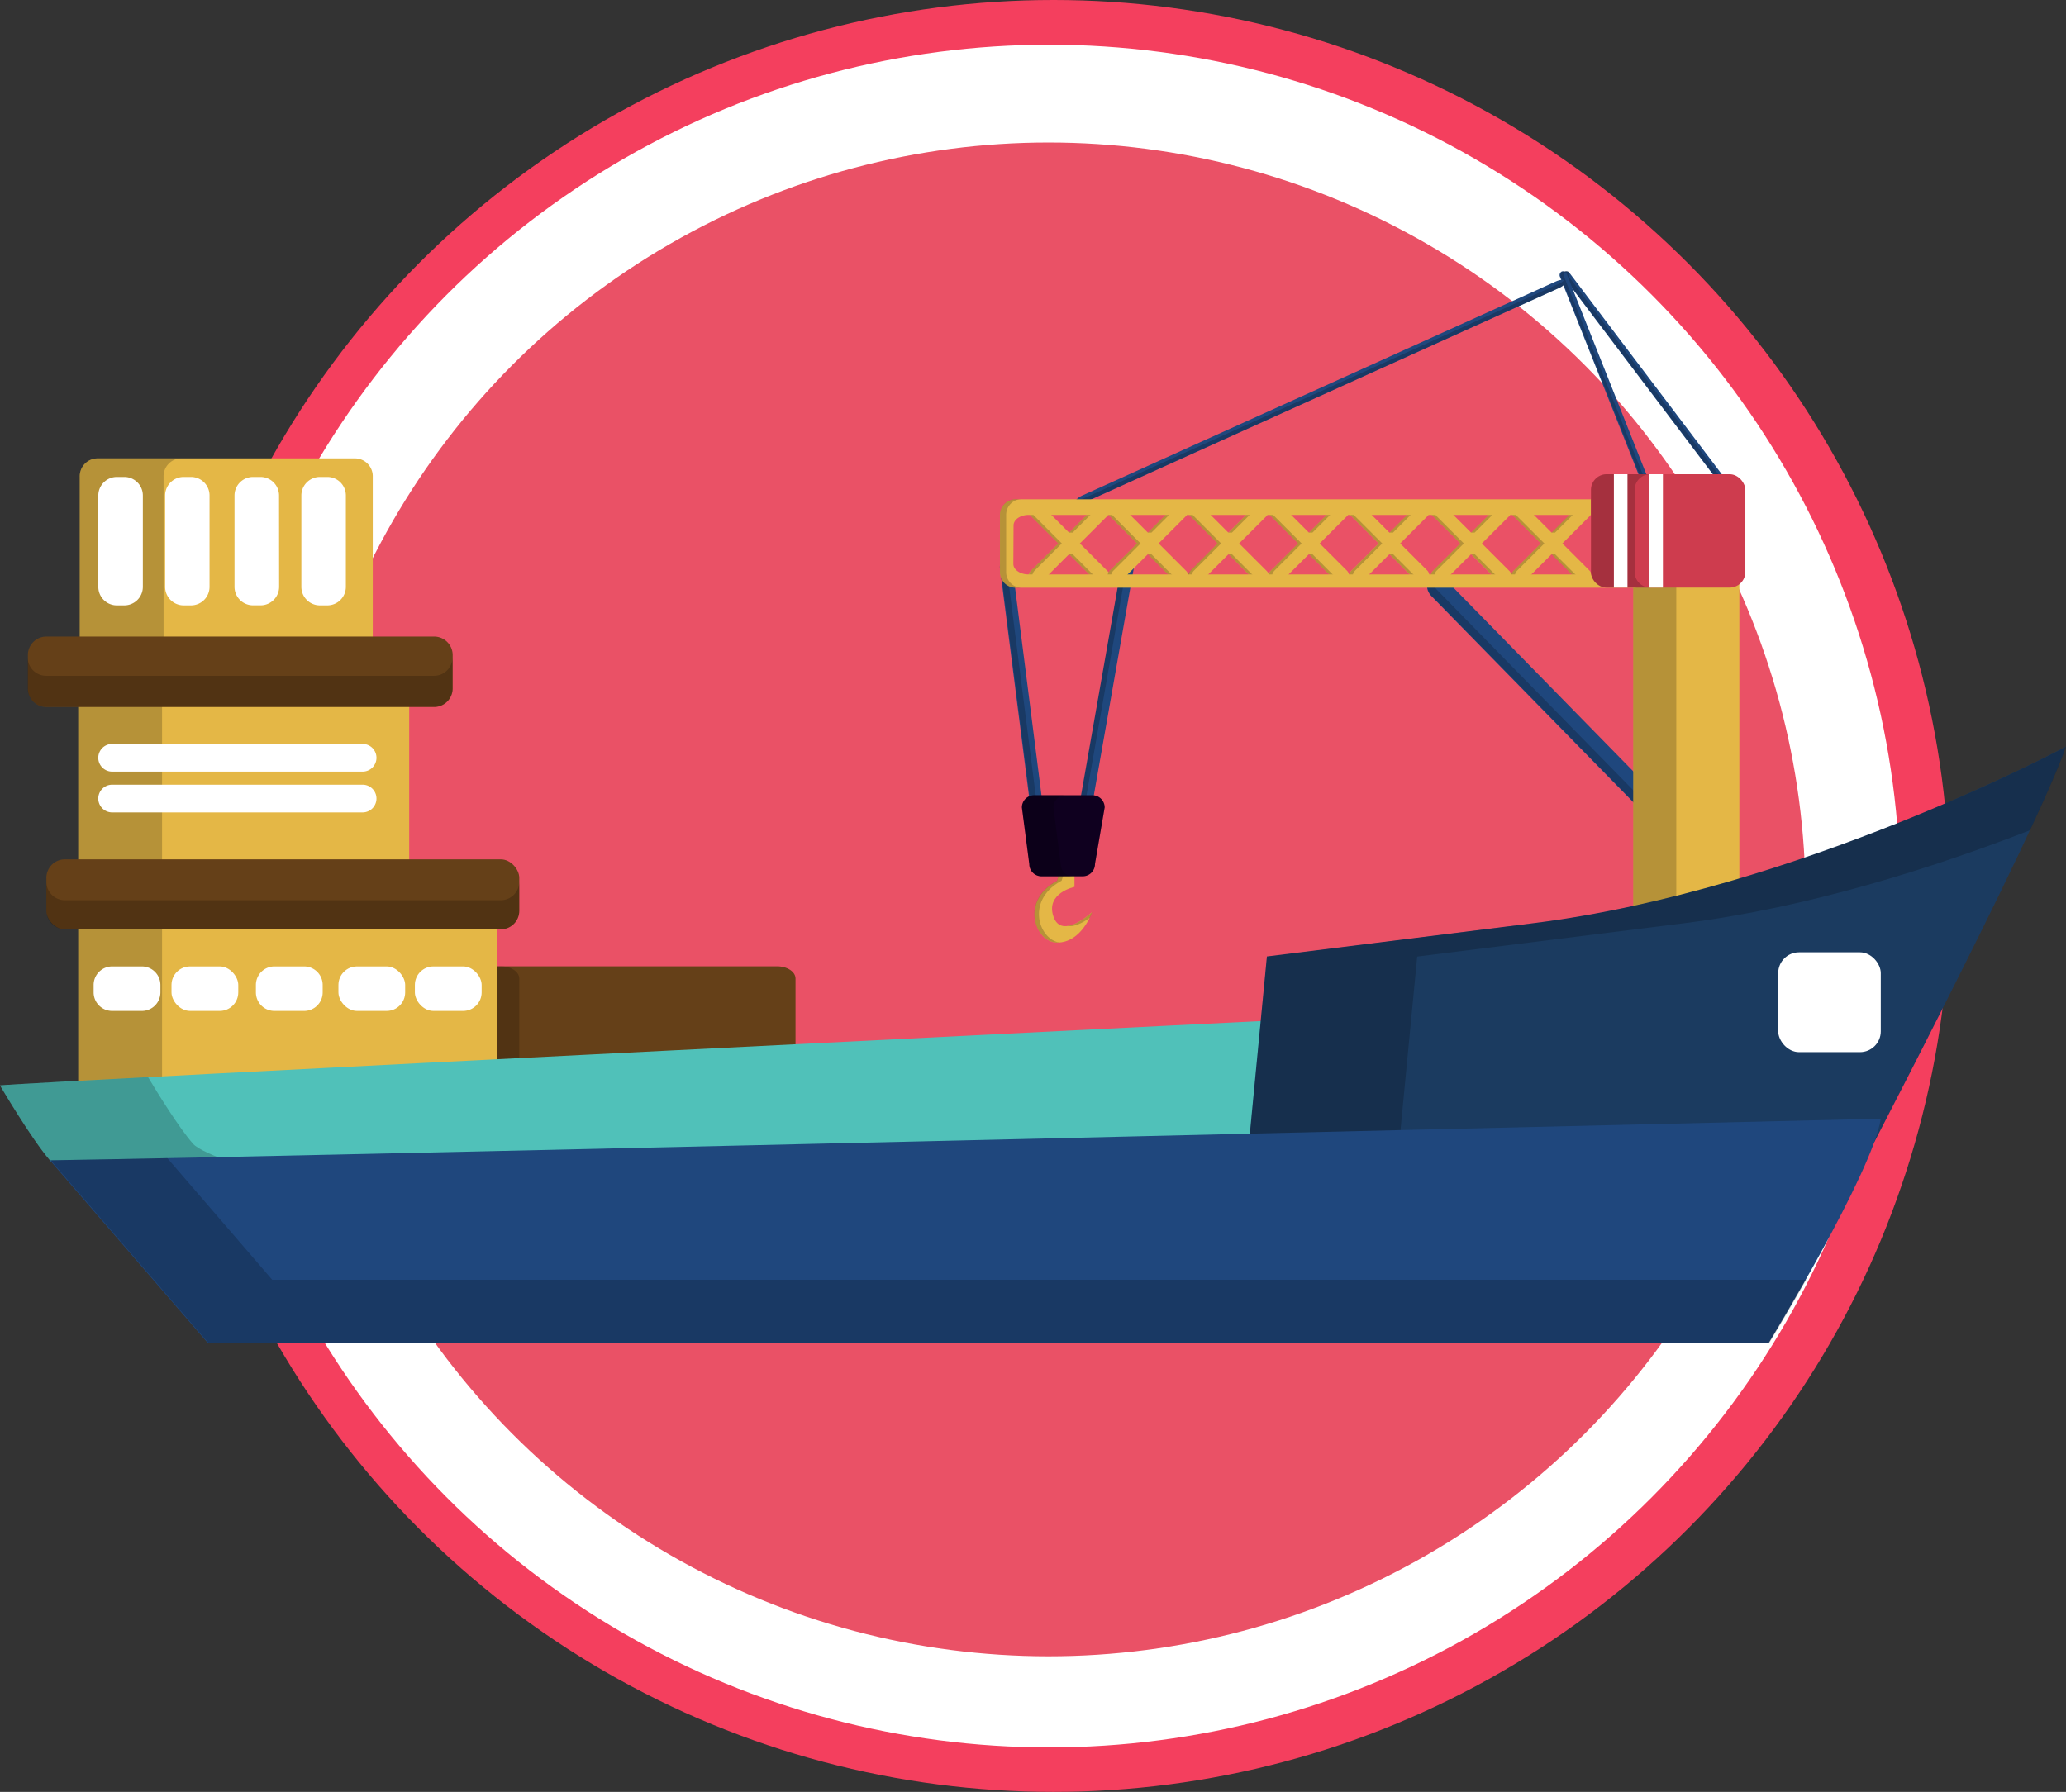 <svg xmlns="http://www.w3.org/2000/svg" viewBox="0 0 506.19 439.14"><rect x="0" y="0" width="506.19" height="439.14" fill="#333333" stroke="none"/><defs><style>.cls-1{fill:#f43f5e;}.cls-2{fill:#fff;}.cls-3{fill:#ea5166;}.cls-4{fill:#654018;}.cls-10,.cls-5{opacity:0.2;}.cls-6{fill:#e4b746;}.cls-7{fill:#1f477d;}.cls-8{fill:#50c1b9;}.cls-9{fill:#1b3b60;}.cls-11{fill:#ce3c4e;}.cls-12{fill:#0f001f;}</style></defs><title>Asset 12</title><g id="Layer_2" data-name="Layer 2"><g id="Layer_1-2" data-name="Layer 1"><circle class="cls-1" cx="258.11" cy="219.57" r="219.57"/><ellipse class="cls-2" cx="257.06" cy="219.6" rx="208.52" ry="208.64"/><circle class="cls-3" cx="256.89" cy="220.42" r="185.49"/><path class="cls-4" d="M194.91,271.59c0,1.64-2,3-4.54,3H96.78c-2.51,0-4.54-1.33-4.54-3V239.81c0-1.64,2-3,4.54-3h93.59c2.51,0,4.54,1.33,4.54,3Z"/><path class="cls-5" d="M127.23,271.59c0,1.64-2,3-4.55,3H29.09c-2.51,0-4.54-1.33-4.54-3V239.81c0-1.64,2-3,4.54-3h93.59c2.51,0,4.55,1.33,4.55,3Z"/><path class="cls-6" d="M23.72,216.85h93.59a4.54,4.54,0,0,1,4.54,4.54V270a4.54,4.54,0,0,1-4.54,4.54H23.72A4.55,4.55,0,0,1,19.17,270V221.39A4.54,4.54,0,0,1,23.72,216.85Z"/><path class="cls-6" d="M23.72,161.42h72a4.54,4.54,0,0,1,4.54,4.54v52.71a4.55,4.55,0,0,1-4.55,4.55h-72a4.54,4.54,0,0,1-4.54-4.54V166A4.54,4.54,0,0,1,23.72,161.42Z"/><path class="cls-7" d="M420.5,209.8a3,3,0,0,1,.38,4.19h0c-1,1-2.91.81-4.17-.48l-66-67.42c-1.26-1.29-1.43-3.16-.38-4.18h0c1-1,2.91-.81,4.17.47Z"/><path class="cls-5" d="M418.16,212.05l-66-67.41a3.35,3.35,0,0,1-.94-3.31,2.17,2.17,0,0,0-.83.51c-1,1-.88,2.89.38,4.18l66,67.42c1.26,1.29,3.13,1.5,4.17.48a2.22,2.22,0,0,0,.55-.88A3.31,3.31,0,0,1,418.16,212.05Z"/><path class="cls-5" d="M39.71,212.31V165.05a4.37,4.37,0,0,1,4.18-4.54H23.35a4.37,4.37,0,0,0-4.18,4.54v47.26a4.37,4.37,0,0,0,4.18,4.54H43.89A4.37,4.37,0,0,1,39.71,212.31Z"/><path class="cls-5" d="M39.71,269.33V222.07a4.37,4.37,0,0,1,4.18-4.54H23.35a4.37,4.37,0,0,0-4.18,4.54v47.26a4.37,4.37,0,0,0,4.18,4.54H43.89A4.37,4.37,0,0,1,39.71,269.33Z"/><rect class="cls-4" x="11.36" y="210.6" width="115.87" height="17.15" rx="4.54"/><path class="cls-5" d="M122.68,220.62H15.9a4.54,4.54,0,0,1-4.54-4.54v7.13a4.55,4.55,0,0,0,4.54,4.55H122.68a4.55,4.55,0,0,0,4.55-4.55v-7.13A4.55,4.55,0,0,1,122.68,220.62Z"/><path class="cls-6" d="M91.33,164.14a4.38,4.38,0,0,1-4.18,4.55H23.71a4.38,4.38,0,0,1-4.17-4.55V116.89a4.38,4.38,0,0,1,4.17-4.55H87.15a4.38,4.38,0,0,1,4.18,4.55Z"/><path class="cls-5" d="M40.08,164.14V116.89a4.38,4.38,0,0,1,4.17-4.55H23.71a4.38,4.38,0,0,0-4.17,4.55v47.25a4.38,4.38,0,0,0,4.17,4.55H44.25A4.38,4.38,0,0,1,40.08,164.14Z"/><path class="cls-4" d="M11.36,156h95a4.55,4.55,0,0,1,4.55,4.55v8.18a4.54,4.54,0,0,1-4.54,4.54h-95a4.54,4.54,0,0,1-4.54-4.54v-8.18A4.54,4.54,0,0,1,11.36,156Z"/><path class="cls-5" d="M106.33,165.62h-95a4.55,4.55,0,0,1-4.55-4.54v7.61a4.55,4.55,0,0,0,4.55,4.54h95a4.54,4.54,0,0,0,4.54-4.54v-7.61A4.54,4.54,0,0,1,106.33,165.62Z"/><rect class="cls-6" x="400.16" y="126.33" width="26" height="129.37" rx="5.1"/><path class="cls-5" d="M410.71,250.6V131.43a5.1,5.1,0,0,1,5.1-5.1H405.25a5.1,5.1,0,0,0-5.09,5.1V250.6a5.09,5.09,0,0,0,5.09,5.1h10.56A5.1,5.1,0,0,1,410.71,250.6Z"/><path class="cls-8" d="M319.62,249.7S10.19,265,0,266c0,0,7.6,13,12.23,18.35s55.06,17.33,55.06,17.33l151.9-8.16s90.43-4.85,95.69-5.48S319.62,249.7,319.62,249.7Z"/><path class="cls-5" d="M254.18,289.46l-151.91,8.15s-50.42-12-55-17.33c-3.49-4-8.69-12.44-11-16.31C15.63,265.05,2,265.81,0,266c0,0,7.6,13,12.23,18.35s55.06,17.33,55.06,17.33l151.9-8.16s90.43-4.85,95.69-5.48c.69-.09,1.28-.83,1.78-2C289,287.59,254.18,289.46,254.18,289.46Z"/><path class="cls-9" d="M452.15,293.53s46.9-89.62,54-110.56c0,0-65.25,35.12-130.5,43.28l-65.25,8.15-5.1,53Z"/><path class="cls-5" d="M342.13,287.42l5.1-53,65.25-8.15c30.53-3.82,61.06-13.54,84.91-22.81,4.13-8.83,7.32-16.13,8.8-20.47,0,0-65.25,35.12-130.5,43.28l-65.25,8.15-5.1,53,146.81,6.11s.28-.52.78-1.5Z"/><path class="cls-7" d="M12.23,284.36,51,329.22H433.29s25.49-41.8,27.53-55.06C460.82,274.16,79.52,283.34,12.23,284.36Z"/><path class="cls-5" d="M66.7,313.64,41,283.83c-12.14.25-21.9.43-28.56.53l38.74,44.86H433.44s4.09-6.7,9.11-15.58Z"/><rect class="cls-2" x="435.68" y="233.38" width="25.13" height="24.47" rx="5.1"/><path class="cls-2" d="M28.63,116.89h1.82A4.54,4.54,0,0,1,35,121.43v22.38a4.55,4.55,0,0,1-4.55,4.55H28.63a4.54,4.54,0,0,1-4.54-4.54V121.43A4.54,4.54,0,0,1,28.63,116.89Z"/><path class="cls-2" d="M45,116.89H46.8a4.54,4.54,0,0,1,4.54,4.54v22.38a4.55,4.55,0,0,1-4.55,4.55H45a4.54,4.54,0,0,1-4.54-4.54V121.43A4.54,4.54,0,0,1,45,116.89Z"/><path class="cls-2" d="M68.39,143.81a4.55,4.55,0,0,1-4.55,4.54H62a4.54,4.54,0,0,1-4.54-4.54V121.43A4.54,4.54,0,0,1,62,116.89h1.82a4.55,4.55,0,0,1,4.55,4.54Z"/><path class="cls-2" d="M78.38,116.89H80.2a4.54,4.54,0,0,1,4.54,4.54v22.38a4.55,4.55,0,0,1-4.55,4.55H78.38a4.54,4.54,0,0,1-4.54-4.54V121.43a4.54,4.54,0,0,1,4.54-4.54Z"/><path class="cls-2" d="M27.48,236.84h7.27a4.55,4.55,0,0,1,4.55,4.55v1.82a4.54,4.54,0,0,1-4.54,4.54H27.48a4.54,4.54,0,0,1-4.54-4.54v-1.82A4.54,4.54,0,0,1,27.48,236.84Z"/><rect class="cls-2" x="42.02" y="236.84" width="16.36" height="10.91" rx="4.54"/><path class="cls-2" d="M67.24,236.84h7.27a4.55,4.55,0,0,1,4.55,4.55v1.82a4.54,4.54,0,0,1-4.54,4.54H67.24a4.54,4.54,0,0,1-4.54-4.54v-1.82A4.54,4.54,0,0,1,67.24,236.84Z"/><rect class="cls-2" x="82.92" y="236.84" width="16.35" height="10.91" rx="4.54"/><rect class="cls-2" x="101.65" y="236.84" width="16.36" height="10.91" rx="4.54"/><path class="cls-2" d="M92.24,185.71a3.39,3.39,0,0,1-3.39,3.39H27.47a3.39,3.39,0,0,1-3.39-3.39h0a3.39,3.39,0,0,1,3.39-3.39H88.85a3.39,3.39,0,0,1,3.39,3.39Z"/><path class="cls-2" d="M92.24,195.7a3.4,3.4,0,0,1-3.39,3.4H27.47a3.4,3.4,0,0,1-3.39-3.4h0a3.39,3.39,0,0,1,3.39-3.39H88.85a3.39,3.39,0,0,1,3.39,3.39Z"/><path class="cls-7" d="M423.57,121.41a1,1,0,0,0,1.39.36h0a1,1,0,0,0,0-1.44L384.63,67a1,1,0,0,0-1.39-.36h0a1,1,0,0,0,0,1.44Z"/><path class="cls-5" d="M424.9,121.37,384.53,68a1.07,1.07,0,0,1-.07-1.29.94.94,0,0,0-1.17-.14,1,1,0,0,0,0,1.43l40.36,53.35a1,1,0,0,0,1.39.35.81.81,0,0,0,.12-.14A1.47,1.47,0,0,1,424.9,121.37Z"/><path class="cls-7" d="M406.94,130.07a1,1,0,0,0,1.25.71h0a1,1,0,0,0,.42-1.37L383.9,67.25a1,1,0,0,0-1.24-.72h0a1,1,0,0,0-.42,1.37Z"/><path class="cls-5" d="M408,130.07,383.25,67.9a1,1,0,0,1,.32-1.3.83.83,0,0,0-.7-.07,1,1,0,0,0-.42,1.37l24.71,62.17a1,1,0,0,0,1.24.71s.06-.05.1-.07A1.23,1.23,0,0,1,408,130.07Z"/><path class="cls-7" d="M382,70.58c1.07-.48,1.78-1.24,1.57-1.69h0c-.2-.45-1.24-.42-2.31.06L265.11,121.46c-1.08.48-1.78,1.24-1.58,1.69h0c.21.45,1.24.42,2.32-.06Z"/><path class="cls-5" d="M383.28,68.63a4.16,4.16,0,0,1-1.29.89L265.83,122a3,3,0,0,1-2,.31c-.27.29-.39.58-.29.8.21.45,1.24.42,2.32-.06L382,70.56c1.07-.48,1.78-1.24,1.57-1.69A.48.48,0,0,0,383.28,68.63Z"/><path class="cls-7" d="M263.5,202.73a1.72,1.72,0,0,0,1.19,2.08h0a1.73,1.73,0,0,0,1.84-1.55l11.2-63.68a1.72,1.72,0,0,0-1.19-2.08h0a1.7,1.7,0,0,0-1.83,1.55Z"/><path class="cls-5" d="M264.83,202.73,276,139.05a2,2,0,0,1,.92-1.38,1.28,1.28,0,0,0-.42-.17,1.7,1.7,0,0,0-1.83,1.55L263.5,202.73a1.72,1.72,0,0,0,1.19,2.08,1.38,1.38,0,0,0,.91-.17A1.83,1.83,0,0,1,264.83,202.73Z"/><path class="cls-7" d="M253.17,203.42a1.7,1.7,0,0,0,1.75,1.63h0a1.71,1.71,0,0,0,1.29-2l-8.16-64.14a1.69,1.69,0,0,0-1.75-1.63h0a1.7,1.7,0,0,0-1.29,2Z"/><path class="cls-5" d="M254.84,203.42l-8.16-64.14a1.87,1.87,0,0,1,.7-1.79,1.34,1.34,0,0,0-.93-.23,1.7,1.7,0,0,0-1.29,2l8.15,64.14a1.71,1.71,0,0,0,1.76,1.63,1.33,1.33,0,0,0,.59-.23A2,2,0,0,1,254.84,203.42Z"/><path class="cls-6" d="M377.51,133.18l-6.67-6.67a1.87,1.87,0,1,1,2.65-2.65l6.67,6.67,6.67-6.67a1.87,1.87,0,0,1,2.64,2.65l-6.67,6.67,6.67,6.67a1.87,1.87,0,0,1-2.64,2.64l-6.67-6.67-6.67,6.67a1.87,1.87,0,1,1-2.65-2.64Z"/><path class="cls-6" d="M357.79,133.18l-6.68-6.67a1.87,1.87,0,1,1,2.65-2.65l6.67,6.67,6.67-6.67a1.87,1.87,0,0,1,2.65,2.65l-6.68,6.67,6.67,6.67a1.87,1.87,0,1,1-2.64,2.64l-6.67-6.67-6.67,6.67a1.87,1.87,0,0,1-2.65-2.64Z"/><path class="cls-6" d="M337.77,133.18l-6.67-6.67a1.87,1.87,0,1,1,2.65-2.65l6.67,6.67,6.67-6.67a1.87,1.87,0,0,1,2.64,2.65l-6.67,6.67,6.67,6.67a1.87,1.87,0,0,1-2.64,2.64l-6.67-6.67-6.67,6.67a1.87,1.87,0,1,1-2.65-2.64Z"/><path class="cls-6" d="M318.05,133.18l-6.67-6.67a1.87,1.87,0,0,1,2.64-2.65l6.67,6.67,6.67-6.67a1.87,1.87,0,0,1,2.65,2.65l-6.68,6.67,6.68,6.67a1.87,1.87,0,1,1-2.65,2.64l-6.67-6.67L314,142.49a1.87,1.87,0,1,1-2.64-2.64Z"/><path class="cls-6" d="M298.32,133.18l-6.67-6.67a1.87,1.87,0,0,1,2.64-2.65l6.67,6.67,6.68-6.67a1.87,1.87,0,0,1,2.64,2.65l-6.68,6.67,6.68,6.67a1.87,1.87,0,1,1-2.64,2.64L301,135.82l-6.67,6.67a1.87,1.87,0,0,1-2.64-2.64Z"/><path class="cls-6" d="M278.59,133.18l-6.67-6.67a1.87,1.87,0,1,1,2.65-2.65l6.67,6.67,6.67-6.67a1.87,1.87,0,0,1,2.64,2.65l-6.67,6.67,6.67,6.67a1.87,1.87,0,1,1-2.64,2.64l-6.67-6.67-6.67,6.67a1.87,1.87,0,1,1-2.65-2.64Z"/><path class="cls-6" d="M259.29,133.18l-6.67-6.67a1.87,1.87,0,0,1,2.64-2.65l6.67,6.67,6.68-6.67a1.87,1.87,0,0,1,2.64,2.65l-6.67,6.67,6.67,6.67a1.87,1.87,0,1,1-2.64,2.64l-6.68-6.67-6.67,6.67a1.87,1.87,0,1,1-2.64-2.64Z"/><g class="cls-10"><path d="M262.81,130.53l6.67-6.67a1.87,1.87,0,0,1,.89-.49,1.89,1.89,0,0,0-1.76.49l-6.68,6.67Z"/><path d="M253.49,142.49a1.86,1.86,0,0,1,0-2.64l6.67-6.67-6.67-6.67a1.88,1.88,0,0,1,0-2.65,2,2,0,0,1,.89-.49,1.9,1.9,0,0,0-1.76.49,1.88,1.88,0,0,0,0,2.65l6.67,6.67-6.67,6.67a1.86,1.86,0,0,0,1.76,3.13A1.88,1.88,0,0,1,253.49,142.49Z"/><path d="M269.48,142.49l-6.67-6.67h-.88l6.68,6.67a1.83,1.83,0,0,0,1.75.49A1.8,1.8,0,0,1,269.48,142.49Z"/></g><g class="cls-10"><path d="M282.11,130.53l6.67-6.67a1.89,1.89,0,0,1,.88-.49,1.88,1.88,0,0,0-1.75.49l-6.68,6.67Z"/><path d="M272.79,142.49a1.86,1.86,0,0,1,0-2.64l6.67-6.67-6.67-6.67a1.88,1.88,0,0,1,0-2.65,2,2,0,0,1,.89-.49,1.9,1.9,0,0,0-1.76.49,1.88,1.88,0,0,0,0,2.65l6.67,6.67-6.67,6.67a1.86,1.86,0,0,0,1.76,3.13A1.88,1.88,0,0,1,272.79,142.49Z"/><path d="M288.78,142.49l-6.67-6.67h-.88l6.68,6.67a1.83,1.83,0,0,0,1.75.49A1.8,1.8,0,0,1,288.78,142.49Z"/></g><g class="cls-10"><path d="M301.84,130.53l6.67-6.67a1.89,1.89,0,0,1,.88-.49,1.88,1.88,0,0,0-1.75.49L301,130.53Z"/><path d="M292.52,142.49a1.86,1.86,0,0,1,0-2.64l6.67-6.67-6.67-6.67a1.86,1.86,0,0,1,.89-3.14,1.9,1.9,0,0,0-1.76.49,1.88,1.88,0,0,0,0,2.65l6.67,6.67-6.67,6.67a1.86,1.86,0,0,0,1.76,3.13A1.79,1.79,0,0,1,292.52,142.49Z"/><path d="M308.51,142.49l-6.67-6.67H301l6.68,6.67a1.83,1.83,0,0,0,1.75.49A1.8,1.8,0,0,1,308.51,142.49Z"/></g><g class="cls-10"><path d="M321.56,130.53l6.67-6.67a2,2,0,0,1,.89-.49,1.9,1.9,0,0,0-1.76.49l-6.67,6.67Z"/><path d="M312.25,142.49a1.86,1.86,0,0,1,0-2.64l6.67-6.67-6.67-6.67a1.87,1.87,0,0,1,.88-3.14,1.87,1.87,0,0,0-1.75,3.14l6.66,6.67-6.66,6.67a1.86,1.86,0,0,0,0,2.64,1.84,1.84,0,0,0,1.76.49A1.79,1.79,0,0,1,312.25,142.49Z"/><path d="M328.23,142.49l-6.67-6.67h-.87l6.67,6.67a1.85,1.85,0,0,0,1.76.49A1.88,1.88,0,0,1,328.23,142.49Z"/></g><g class="cls-10"><path d="M341.29,130.53l6.67-6.67a1.87,1.87,0,0,1,.89-.49,1.89,1.89,0,0,0-1.76.49l-6.68,6.67Z"/><path d="M332,142.49a1.86,1.86,0,0,1,0-2.64l6.67-6.67L332,126.51a1.88,1.88,0,0,1,0-2.65,1.92,1.92,0,0,1,.89-.49,1.9,1.9,0,0,0-1.76.49,1.88,1.88,0,0,0,0,2.65l6.67,6.67-6.67,6.67a1.86,1.86,0,0,0,1.76,3.13A1.83,1.83,0,0,1,332,142.49Z"/><path d="M348,142.49l-6.67-6.67h-.88l6.68,6.67a1.83,1.83,0,0,0,1.75.49A1.8,1.8,0,0,1,348,142.49Z"/></g><g class="cls-10"><path d="M361.3,130.53l6.67-6.67a2,2,0,0,1,.89-.49,1.9,1.9,0,0,0-1.76.49l-6.67,6.67Z"/><path d="M352,142.49a1.86,1.86,0,0,1,0-2.64l6.67-6.67L352,126.51a1.87,1.87,0,0,1,.88-3.14,1.9,1.9,0,0,0-1.76.49,1.88,1.88,0,0,0,0,2.65l6.67,6.67-6.67,6.67a1.86,1.86,0,0,0,1.76,3.13A1.8,1.8,0,0,1,352,142.49Z"/><path d="M368,142.49l-6.67-6.67h-.87l6.67,6.67a1.85,1.85,0,0,0,1.76.49A1.88,1.88,0,0,1,368,142.49Z"/></g><g class="cls-10"><path d="M381,130.53l6.67-6.67a1.87,1.87,0,0,1,.89-.49,1.9,1.9,0,0,0-1.76.49l-6.67,6.67Z"/><path d="M371.71,142.49a1.88,1.88,0,0,1,0-2.64l6.68-6.67-6.68-6.67a1.9,1.9,0,0,1,0-2.65,2,2,0,0,1,.89-.49,1.9,1.9,0,0,0-1.76.49,1.88,1.88,0,0,0,0,2.65l6.67,6.67-6.67,6.67A1.86,1.86,0,0,0,372.6,143,1.88,1.88,0,0,1,371.71,142.49Z"/><path d="M387.7,142.49,381,135.82h-.87l6.67,6.67a1.83,1.83,0,0,0,1.75.49A1.8,1.8,0,0,1,387.7,142.49Z"/></g><path class="cls-6" d="M245,126.19v14a3.84,3.84,0,0,0,3.84,3.84H400.26a3.84,3.84,0,0,0,3.84-3.84v-14a3.84,3.84,0,0,0-3.84-3.83H248.83A3.84,3.84,0,0,0,245,126.19Zm3.33,2.59c0-1.43,1.66-2.59,3.72-2.59h146.8c2.06,0,3.73,1.16,3.73,2.59v9.41c0,1.42-1.67,2.58-3.73,2.58H252c-2.06,0-3.72-1.16-3.72-2.58Z"/><g class="cls-10"><path d="M398.85,140.77h1.52c2.06,0,3.72-1.16,3.72-2.58v-9.41c0-1.43-1.66-2.58-3.72-2.58h-1.52c2.06,0,3.72,1.15,3.72,2.58v9.41C402.57,139.61,400.91,140.77,398.85,140.77Z"/><path d="M246.52,140.16v-14a3.84,3.84,0,0,1,3.84-3.84h-1.52A3.84,3.84,0,0,0,245,126.2v14a3.84,3.84,0,0,0,3.84,3.84h1.52A3.84,3.84,0,0,1,246.52,140.16Z"/></g><rect class="cls-11" x="389.77" y="116.22" width="37.86" height="27.78" rx="3.84"/><path class="cls-5" d="M400.5,140.16V120.05a3.84,3.84,0,0,1,3.83-3.83H393.68a3.84,3.84,0,0,0-3.84,3.83v20.11a3.84,3.84,0,0,0,3.84,3.84h10.65A3.84,3.84,0,0,1,400.5,140.16Z"/><path class="cls-6" d="M263.26,210.8v6.55s-7.16,1.51-5.14,7.31,9.43-1.12,9.43-1.12S265.11,231,259,231c-5.35,0-9.21-10.21,0-15.13l1.52-5Z"/><g class="cls-10"><path d="M267,224.93a12.65,12.65,0,0,0,.59-1.39s-3.2,3-6,3.39C263.32,227.23,265.48,226,267,224.93Z"/><path d="M260.11,215.84l1.52-5h-1.14l-1.52,5c-9.21,4.92-5.35,15.09,0,15.13a3.94,3.94,0,0,0,.6,0C254.52,230.24,251.21,220.59,260.11,215.84Z"/></g><path class="cls-12" d="M252.18,211.76a3,3,0,0,0,3,3h10.1a3,3,0,0,0,3-3l2.38-13.87a3,3,0,0,0-3-3H253.37a3,3,0,0,0-3,3Z"/><path class="cls-5" d="M259.88,211.76l-1.78-13.87a3,3,0,0,1,3-3h-7.61a3,3,0,0,0-3,3l1.78,13.87a3,3,0,0,0,3,3h7.61A3,3,0,0,1,259.88,211.76Z"/><rect class="cls-2" x="404.1" y="116.22" width="3.33" height="27.78"/><rect class="cls-2" x="395.42" y="116.22" width="3.33" height="27.78"/></g></g></svg>